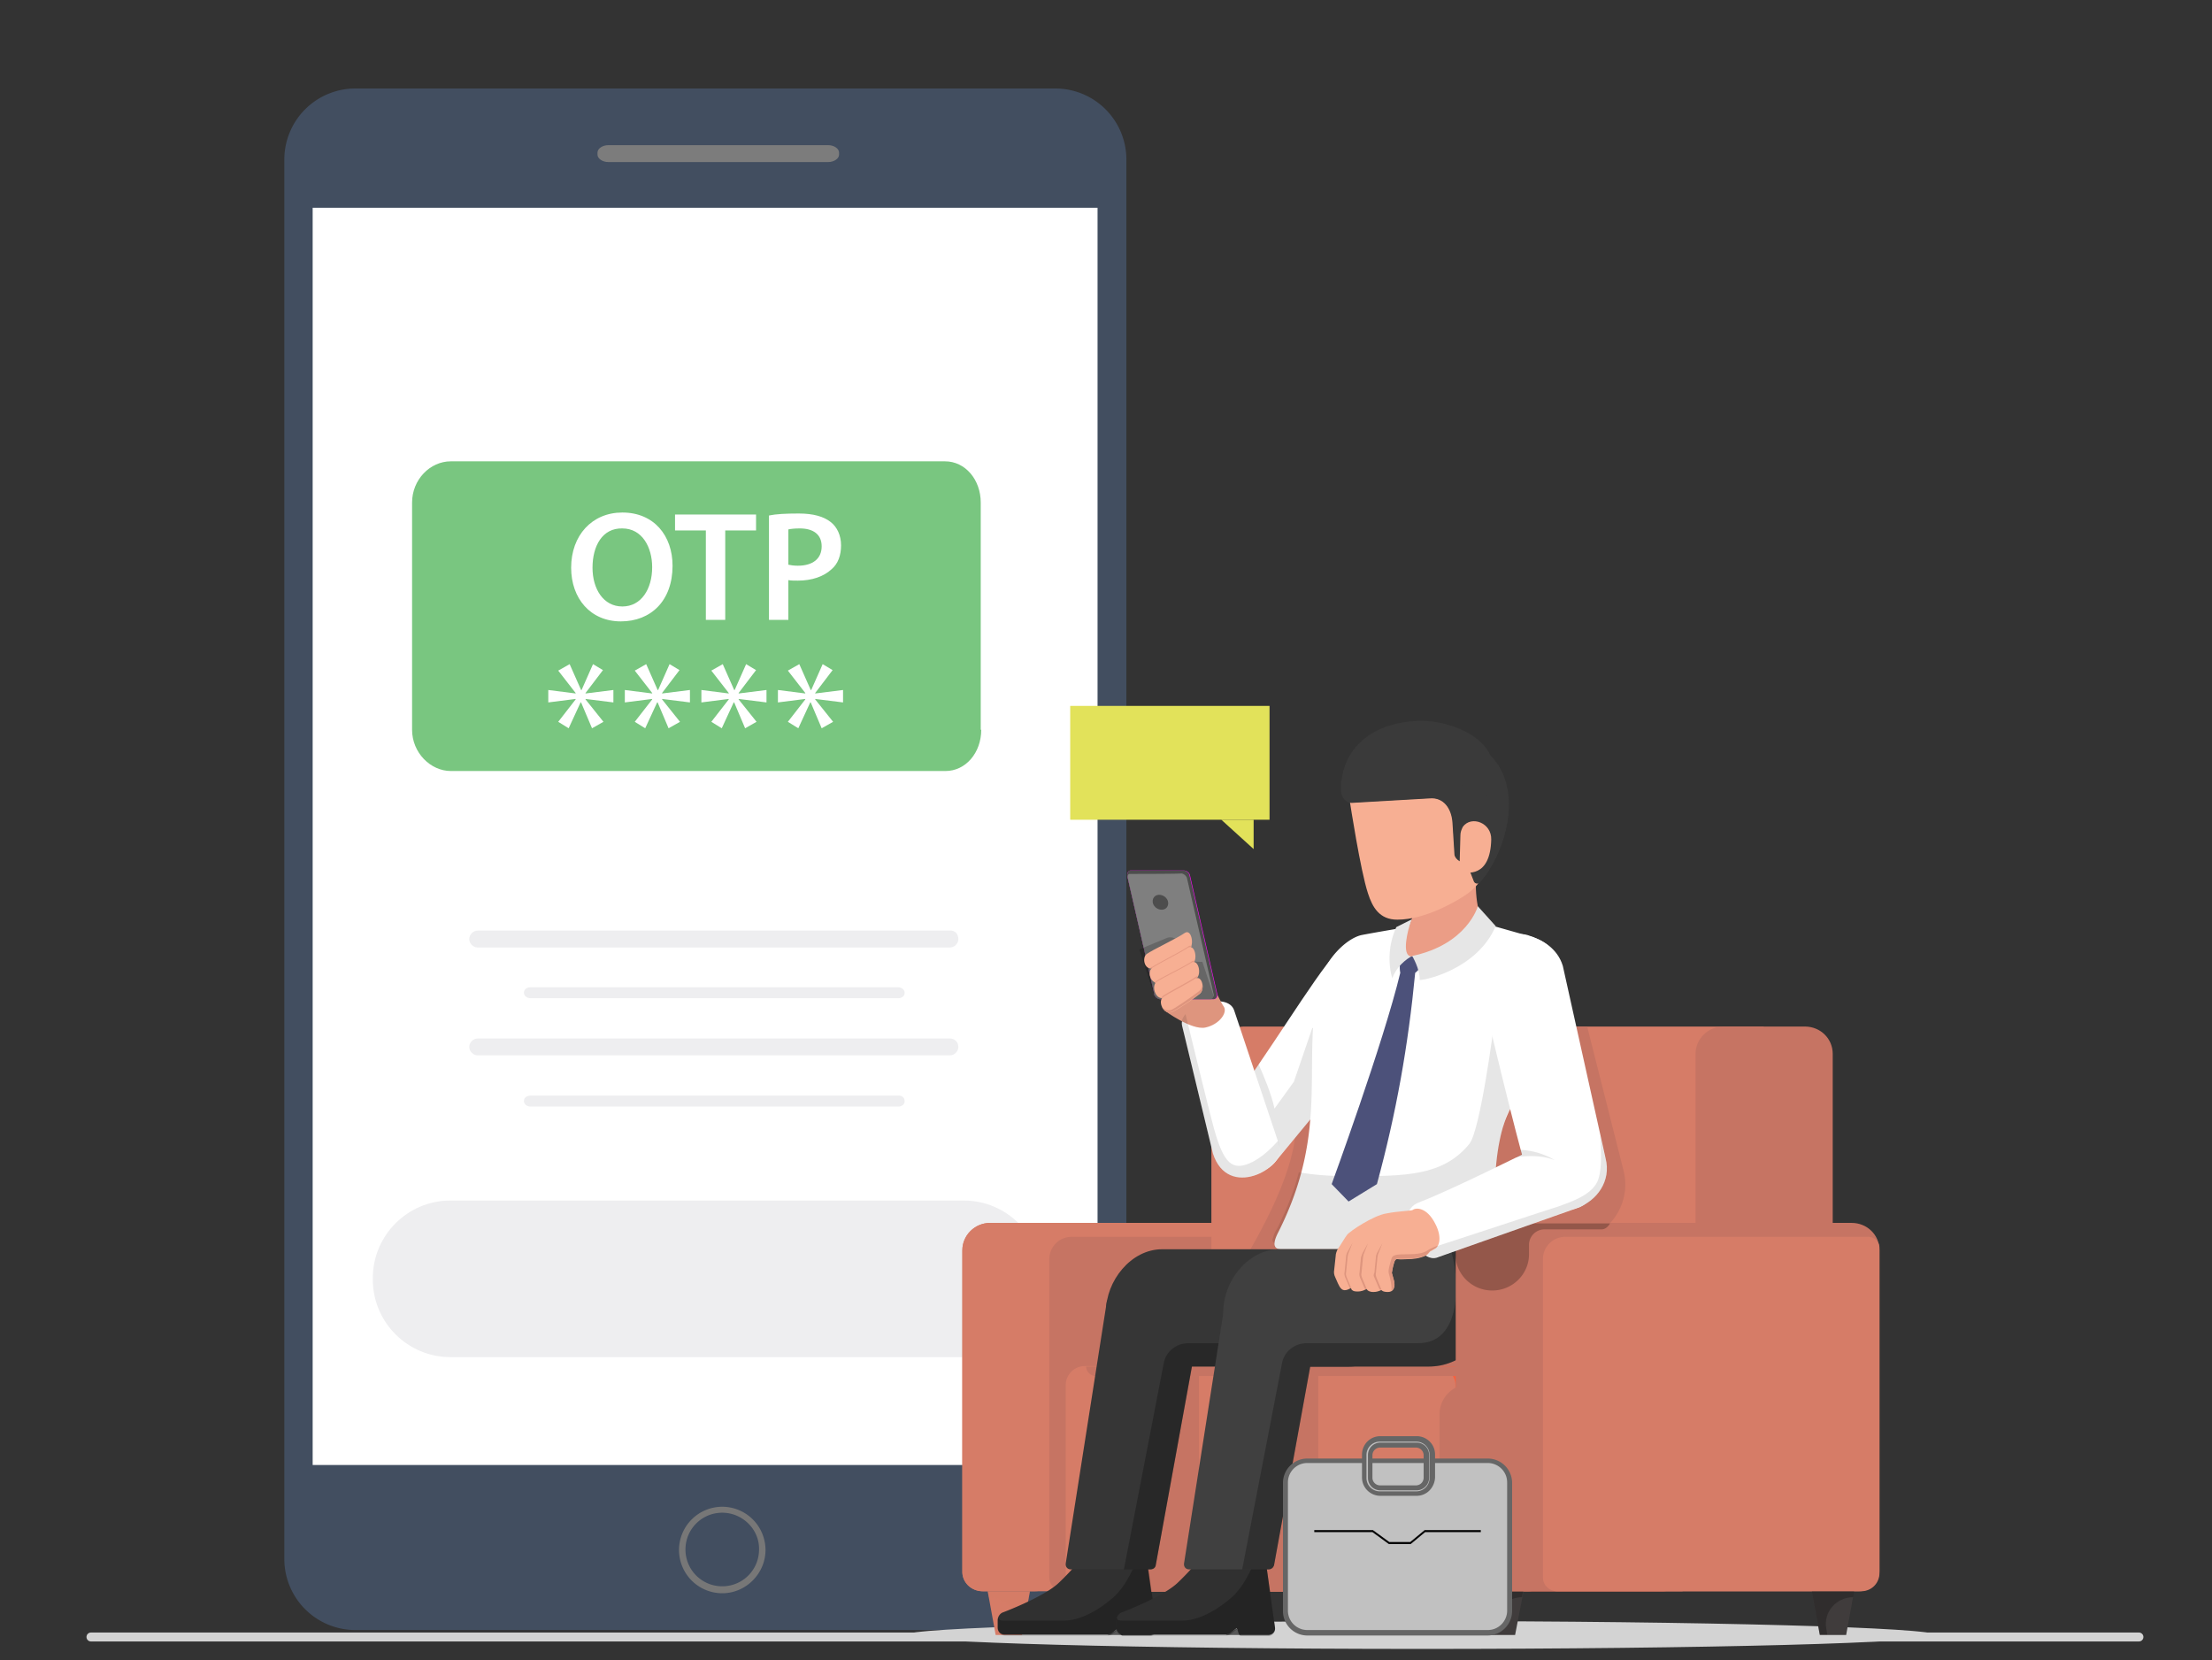 <svg xmlns="http://www.w3.org/2000/svg" xmlns:xlink="http://www.w3.org/1999/xlink" width="445" height="334" xmlns:v="https://vecta.io/nano"><rect width="100%" height="100%" fill="#333333" stroke="none"/><style><![CDATA[.g{opacity:.25}.h{fill:#f7af93}.i{fill:#fff}.j{fill:#d67c67}.k{fill:#c67463}.l{fill:#de957e}.m{fill:#e69a82}]]></style><path d="M226.6 313.6a14.3 14.3 0 0 1-14.3 14.3H71.5a14.3 14.3 0 0 1-14.3-14.3V32.1a14.3 14.3 0 0 1 14.3-14.3h140.8a14.3 14.3 0 0 1 14.3 14.3v281.5z" fill="#424e60"/><path d="M62.9 41.8h157.9v252.9H62.9z" class="i"/><path d="M168.8 31.1c0 .8-1 1.5-2.2 1.5h-44.2c-1.2 0-2.2-.7-2.2-1.5v-.4c0-.8 1-1.5 2.2-1.5h44.2c1.2 0 2.2.7 2.2 1.5v.4z" fill="#7c7c7c"/><path d="M430.3 330.2h-412c-.5 0-.9-.4-.9-.9s.4-.9.9-.9h412c.5 0 .9.4.9.9s-.4.9-.9.9z" fill="#d3d3d3"/><path d="M209.4 257.4c0 8.6-7 15.6-15.6 15.6H90.6C82 273 75 266 75 257.4v-.3c0-8.6 7-15.6 15.6-15.6h103.3c8.6 0 15.6 7 15.6 15.6v.3zm-16.6-68.5c0 .9-.8 1.7-1.7 1.7h-95c-.9 0-1.7-.8-1.7-1.7h0c0-.9.8-1.7 1.7-1.7h95c1-.1 1.7.7 1.7 1.7h0zM182 199.7c0 .7-.6 1.1-1.3 1.1h-74c-.7 0-1.3-.5-1.3-1.1h0c0-.7.6-1.1 1.3-1.1h74c.7 0 1.3.5 1.3 1.1h0zm10.8 10.9c0 .9-.8 1.7-1.7 1.7h-95c-.9 0-1.7-.8-1.7-1.7h0c0-.9.8-1.7 1.7-1.7h95c1 0 1.7.8 1.7 1.7h0zM182 221.5c0 .7-.6 1.1-1.3 1.1h-74c-.7 0-1.3-.5-1.3-1.1h0c0-.7.6-1.1 1.3-1.1h74c.7-.1 1.3.4 1.3 1.1h0z" opacity=".4" fill="#d6d6d9"/><path d="M197.4 146.8c0 4.6-3.1 8.3-7.2 8.3H90.7c-4.1 0-7.8-3.7-7.8-8.3v-45.7c0-4.6 3.6-8.3 7.8-8.3h99.4c4.1 0 7.2 3.7 7.2 8.3v45.7z" fill="#79c680"/><g class="i"><use xlink:href="#B"/><use xlink:href="#B" x="15.4"/><use xlink:href="#B" x="30.8"/><use xlink:href="#B" x="46.2"/><path d="M135.3 113.8c0 7.1-4.4 11.2-10.4 11.2-6.1 0-10-4.6-10-10.8 0-6.5 4.2-11.1 10.3-11.1 6.4 0 10.1 4.7 10.1 10.7zm-16.1.4c0 4.3 2.2 7.8 6 7.8s6-3.5 6-7.9c0-4-2-7.8-6-7.8-4-.1-6 3.5-6 7.9zm22.8-7.5h-6.2v-3.2h16.3v3.2h-6.2v18H142v-18zm12.7-3c1.4-.3 3.4-.4 6-.4 2.9 0 5 .6 6.4 1.7 1.3 1 2.1 2.7 2.1 4.7s-.6 3.7-1.9 4.8c-1.6 1.5-4 2.3-6.8 2.3-.7 0-1.4 0-1.9-.1v8h-3.9v-21zm3.9 9.9c.5.1 1.1.2 1.9.2 3 0 4.8-1.4 4.8-3.9 0-2.4-1.7-3.6-4.4-3.6-1.1 0-1.9.1-2.3.2v7.1z"/></g><circle cx="145.3" cy="311.7" r="8.1" fill="#424e60"/><path d="M145.3 320.5a8.71 8.71 0 0 1-8.7-8.7 8.71 8.71 0 0 1 8.7-8.7 8.71 8.71 0 0 1 8.7 8.7c0 4.7-3.9 8.7-8.7 8.7zm0-16.2c-4.1 0-7.4 3.3-7.4 7.4s3.3 7.4 7.4 7.4 7.4-3.3 7.4-7.4c.1-4-3.3-7.4-7.4-7.4z" fill="#777"/><path d="M182.2 328.9c0 1.5 46.4 2.8 103.6 2.8s103.6-1.2 103.6-2.8c0-1.5-46.4-2.8-103.6-2.8s-103.6 1.3-103.6 2.8z" fill="#d3d3d3"/><g class="j"><path d="M205.6 328.9h-5.3l-1.6-8.8h8.5z"/><path d="M207.2 320.1h-8.5l.2 1.2c3.4 0 6 3 5.4 6.3l-.2 1.2h1.5l1.6-8.7z" class="g"/><use xlink:href="#C"/><use xlink:href="#D"/><path d="M272.1 328.9h-5.3l-1.6-8.8h8.5z"/><path d="M273.7 320.1h-8.5l.2 1.2c3.4 0 6 3 5.4 6.3l-.2 1.2h1.5l1.6-8.7z" class="g"/></g><use xlink:href="#E" class="k"/><path d="M250.4 206.5h104.4v92.7H248.5c-2.7 0-4.8-2.1-4.8-4.8V213a6.73 6.73 0 0 1 6.7-6.5z" class="j"/><path d="M345.2 299.2h19.4c2.3 0 4.1-1.8 4.1-4.1V212c0-3.1-2.5-5.5-5.6-5.5h-16.4c-3.1 0-5.6 2.5-5.6 5.5v83.1c0 2.3 1.8 4.1 4.1 4.1z" class="k"/><path d="M263.9 320.1h70.6a3.84 3.84 0 0 0 3.9-3.9v-37.5c0-2.1-1.8-3.9-3.9-3.9h-70.6a3.84 3.84 0 0 0-3.9 3.9v37.5a3.84 3.84 0 0 0 3.9 3.9z" fill="#f7603e"/><path d="M218.3 320.1h70.6a3.84 3.84 0 0 0 3.9-3.9v-37.5c0-2.1-1.8-3.9-3.9-3.9h-70.6a3.84 3.84 0 0 0-3.9 3.9v37.5c-.1 2.2 1.7 3.9 3.9 3.9z" class="j"/><g class="k"><path d="M338.5 278.4h-42.7c-3.4 0-6.2 2.7-6.2 6.1v35.6h48.9v-41.7zm-120-3.5h0a1.97 1.97 0 0 0 1.9 1.9h117.7c-.6-1.1-1.8-1.9-3.2-1.9H218.5z"/><path d="M245.9 276.8h19.3v43.4h-19.3zm-24 0h19.3v43.4h-19.3zm97.4-70.3l7.3 28.9c1.4 5.3-1.2 10.8-6.2 13.3l-7.4 3.6c-6.8 3.3-11.2 10.2-11.2 17.7h0c0 2.7-2.2 4.9-5 4.9h-61.3s25.2-31.4 25.2-48.6 5.3-19.8 5.3-19.8h53.3z"/></g><path d="M283.1 201.6l-26.7 32.3c-4.9 5.4-16.3-2.4-9.1-11.6 7.3-9.3 16.9-25.6 21.6-30.7 5.2-5.7 21.1 2.1 14.2 10z" class="i"/><path d="M256.4 233.8c2.4-2.7 15.3-18.4 22.3-26.8l-14.7-.2-3.7 10.8-3.9 5.4c-.6-2.9-2.3-6.9-3.2-8.9-2 2.9-4 5.7-5.9 8.1-7.3 9.3 4.2 17.1 9.1 11.6z" opacity=".1"/><path d="M244 232l-6.2-25.7c-.8-3.8 9.2-7.1 10.5-3l9.2 27.5c1 4.1-10.5 10.7-13.5 1.2z" class="i"/><path d="M232.6 191.7c3.4.6 5.6-.5 7.9 1.4s4.8 8.2 5.7 9.4c.8 1.2-.9 3.6-3.7 4.2s-8.2-3.4-8.2-3.4l-1.7-11.6z" class="l"/><path d="M226.8 176.2v.1l5.4 23.6v.1c.1.6.7 1 1.3 1h10.8c.5-.1.7-.5.6-1l-5.5-23.9c-.1-.6-.7-1-1.3-1h-10.6c-.5 0-.8.5-.7 1.1z" fill="#f0f"/><path d="M226.8 176.2v.1l5.4 23.6v.2a1.44 1.44 0 0 0 1.1.9h10.9c.5-.1.7-.5.6-1l-5.5-23.9c-.1-.6-.7-1-1.3-1h-10.6c-.4 0-.7.5-.6 1.1z" fill="#4d4d4d"/><path d="M227.3 175.8c-.4 0-.5.4-.4.9l5.3 23.2v.2a1.44 1.44 0 0 0 1.1.9h10.2c.4 0 .7-.4.7-.8l-.2-.9-5.2-22.6c-.1-.5-.7-1-1.2-1 0 .1-10.3.1-10.3.1z" fill="#7f7f7f"/><path d="M229.2 191l3 9.2v.2c.2.3.6.6 1.1.6h10.2c.4 0 .7-.3.7-.5l-.2-.6-2.1-6.4c-.8 0-2.6-.1-3.4-.2-.1 0 .2-.5-.3-1.1-.4-.6-1.1-.9-1.1-.9s.5-1 0-1.8c-.5-1-1.8-1.1-2.4-.8-.4.2-3.7 1.5-5.5 2.3z" opacity=".2"/><path d="M231.9 181.5c.1.8.9 1.5 1.8 1.5s1.4-.7 1.3-1.5-.9-1.5-1.8-1.5c-.8 0-1.4.6-1.3 1.5z" fill="#4d4d4d"/><path d="M238.3 187.7c-1.4 1-6.5 3.4-7.6 4.2s-.4 3.7 1.6 2.7l7-3.7c1-.8.4-4.2-1-3.2z" class="h"/><path d="M231.4 194.8c.3 0 .5 0 .9-.2l7-3.7c.2-.1.3-.4.4-.6-.2-.1-.5-.1-.8.2-1.5 1-5.9 3.2-7.1 4-.2 0-.4.2-.4.3z" class="m"/><path d="M238.9 190.7c-1.5 1-5.9 3.2-7.1 4s-.2 3.8 1.8 2.8 5.3-2.8 6.4-3.7c1-.8.4-4.1-1.1-3.1z" class="h"/><path d="M232.3 197.7c.3.1.7.1 1.2-.1 2-1 5.3-2.8 6.4-3.7.2-.1.3-.3.4-.6-.2-.1-.5 0-.7.2-1.5 1-5.7 3-6.9 3.8a.78.78 0 0 0-.4.4z" class="m"/><path d="M239.6 193.7c-1.5 1-5.7 3-6.9 3.8s-.2 4.1 1.8 3.1 5.1-2.9 6.2-3.8c1.1-.8.4-4.1-1.1-3.1z" class="h"/><path d="M233.6 200.8c.3 0 .6 0 .9-.2 2-1 5.1-2.9 6.2-3.8a1.38 1.38 0 0 0 .3-.4c-.2 0-.4 0-.6.2-1.5 1-5.2 2.9-6.4 3.7-.2.2-.3.3-.4.5z" class="m"/><path d="M240.4 196.9c-1.5 1-5.3 2.9-6.4 3.7-1.2.8.1 3.8 2 2.9 1.9-1 4.4-2.8 5.4-3.6 1.1-.9.4-3.9-1-3z" class="h"/><path d="M233.7 202.5c.4.8 1.2 1.5 2.3.9 1.9-1 4.4-2.8 5.4-3.6.5-.4.6-1.2.5-1.9 0 0 0 1-.7 1.5-.6.5-5.1 3.7-5.7 3.8s-1.3 0-1.8-.7z" class="l"/><path d="M237.8 206.3c.8 3.8 6.2 25.7 6.2 25.7 2.9 9.5 14.4 2.9 13.5-1.2-.1-.4-.2-.8-.4-1.3-.9 1-3.1 3.4-5.7 4.5-3.5 1.5-5.2 0-7.1-6.7-1.5-5.5-4.6-18.5-5.8-23.3-.6.7-.9 1.4-.7 2.3z" opacity=".1"/><path d="M300.9 186.4l7.4 2.1c6.5 2.2 6.4 7.5 4.5 15.5-.9 3.6-3.9 12.2-7.3 16.5-4.5 5.7-4.7 13.6-5.4 27.9a3.08 3.08 0 0 1-3.1 2.9h-39.3c-1.9 0-1.4-1.8-.5-3.5 10.4-20.7 4.6-33.9 8.1-49.6 1.1-5.1 5.5-9.4 8.6-10.1 3.1-.6 9.7-1.7 9.7-1.7h17.3z" class="i"/><path d="M256.4 250.2v.6s0 .1.1.1c0 0 0 .1.1.1l.2.2c.1 0 .1.1.2.1.2.1.4.1.6.1H297c.3 0 .6 0 .9-.1.1 0 .2-.1.3-.1h0c.1 0 .1-.1.2-.1s.1-.1.2-.1.1-.1.2-.1c.3-.2.6-.5.8-.8 0-.1.1-.1.1-.2s.1-.1.1-.2.1-.1.1-.2c0 0 0-.1.1-.1v-.1c.1-.2.1-.3.1-.5v-1.3l.5-9.8c0-.4.1-.8.1-1.1l.2-2 .8-5.2.5-2.1c.1-.3.2-.5.2-.8.2-.5.3-1 .5-1.5 0-.1.1-.2.1-.4.1-.2.2-.5.3-.7.1-.1.1-.2.2-.3.1-.2.2-.4.3-.7.1-.1.1-.2.2-.3.2-.3.4-.6.5-.9.1-.1.1-.2.2-.3s.2-.3.3-.4.2-.3.3-.4.1-.2.2-.3.2-.2.2-.3c.1-.1.1-.2.2-.3v-.3l.1-.1v-.2c0-.1.1-.1.1-.2s.1-.1.1-.2c.2-.2.3-.5.5-.8.1-.1.2-.3.3-.4.2-.3.4-.6.5-1 .1-.2.2-.4.3-.5l.6-1.3c.1-.2.1-.3.2-.5.2-.5.5-1 .7-1.5.1-.3.2-.6.4-.9l.3-.9c0-.1.1-.2.1-.3.1-.2.2-.5.3-.7s.2-.4.3-.7c0-.1.1-.2.1-.3l.3-1-10.6-1.4s-2.7 20.9-4.9 23.6c-5.3 6.5-12.9 6.5-24 6.5-4 0-7.9-.3-10.3-.8-.9 3.5-2.3 7.2-4.3 11.2-.1.2-.2.4-.3.5s-.1.2-.2.4c-.2.4-.3.7-.4 1.1 0 .1 0 .1-.1.2v.5c.4.4.4.5.4.5z" opacity=".1"/><path d="M284.7 195.7c.9-.7 2-2.2 2-3.4h-4.9c-.2 1.1-.3 2.3-.1 3.4-3.4 14.1-13.8 42.5-13.8 42.5l3.4 3.5 5.7-3.5c3.9-14.3 6.3-27.9 7.7-42.5z" fill="#4c517a"/><path d="M284.1 192.3s-2.9 1.4-4 4.5c0 0-1.7-4.8.8-10.3l3.2-1.6s-2.2 5.2 0 7.4z" fill="#e6e6e6"/><path d="M296.9 178c0 4.8 1.5 8.4 1.5 8.4s-2.7 6-14.4 6c-2.3 0-.5-6-.5-6l2.8-8.4h10.6z" fill="#eb9d86"/><path d="M271.6 161.5s2.1 13.7 3.6 18.2c.9 2.8 2.3 5.3 5.9 5.3 5.7 0 11.8-3.7 13.5-4.8 4.2-2.7 5-6.3 5.7-11.7.4-2.9.9-6.1.8-8.2-.3-4.7-1.8-15.4-16.1-14.6-14.6.9-14.2 9.7-13.4 15.8z" class="h"/><g fill="#3a3a3a"><path d="M285.2 145c5-.2 12.4 2.1 14.6 6.9 7.1 7.2 2.8 20-2 25.5-.4.4-1 .3-1.2-.2l-1.4-3.6c-1 .1-2.5-.7-2.5-1.8l-.4-6.4c-.2-2.8-1.8-5-4.5-4.9l-15.6.9c-1.3.1-2.2-1-2.3-2.3-.5-4.3 2.1-13.4 15.3-14.1z"/><path d="M269.8 159.2c.1 1.3 1 2.4 2.3 2.3l15.6-.9c2.7-.2 4.3 2 4.5 4.9l.4 6.4c.1 1 1.6 1.8 2.5 1.8l1.4 3.6c.2.5.9.6 1.2.2 3.3-3.7 6.3-10.7 5.7-17.1-4.8.4-7.8-1.1-9.5-2.5-1.5-1.2-3.5-1.7-5.5-1.5-7.2 1-15.3.9-18.6.7v2.1z"/></g><path d="M293.8 168l-.2 7.3c1.5.4 6.2 1.3 6.4-6.4.1-3.4-4-4.9-5.7-2.6-.3.6-.5 1.1-.5 1.7z" class="h"/><path d="M284.1 192.3s1.6 2.7 1.5 4.8c0 .3 11.4-1.7 15.3-10.8l-3.6-4c0 .1-2.2 7.7-13.2 10z" fill="#e6e6e6"/><path d="M225.9 328.9h-3.1l2.3-1.3z" fill="#575757"/><path d="M231.3 328.9h-5.5c-.2 0-.3-.1-.4-.3l-.4-1.1-1.3 1a1.69 1.69 0 0 1-1 .3h-20.6c-.8 0-1.4-.6-1.4-1.4V326c0-.8.5-1.5 1.2-1.7 2.6-1 8.5-3.5 11-5.8 3.3-3.1 5.6-6.2 5.6-6.2h12l2.1 15.1c.3.8-.4 1.5-1.3 1.5z" fill="#303030"/><path d="M200.8 326v1.6c0 .8.6 1.4 1.4 1.4h20.6a1.69 1.69 0 0 0 1-.3l1.3-1 .4 1.1c.1.2.2.3.4.3h5.4c.9 0 1.5-.8 1.4-1.6l-2.1-15.1h-1.4c-.6 1.8-2.4 6.5-5.3 9-3.6 3.1-7.1 4.6-9.8 4.6H203c-1.4 0-2.1.1-2.1-.6 0 .1 0 .1-.1.2v.3c0 0 0 0 0 .1z" class="g"/><g fill="#363636"><path d="M231.4 315.7h-16c-.7 0-1.1-.6-1-1.2l8.3-52.9h19.5l-9.7 53.3c-.1.5-.5.8-1.1.8z"/><path d="M271.3 274.9h-37.5c-6.2 0-11.3-5-11.3-11.1h0c0-6.1 5-12.5 11.3-12.5h47.1s2.3 5.7 2.3 11.9v.2c-.1 6.4-5.4 11.5-11.9 11.5z"/></g><path d="M226.1 315.7h5.3c.5 0 1-.3 1.1-.8l7.3-40h31.5c6.5 0 11.8-5.1 11.9-11.5v-.2c0-6.2-2.3-11.9-2.3-11.9s2.1 18.9-11.8 18.9h-30c-2.5 0-4.6 1.7-5 4.1l-8 41.4z" class="g"/><path d="M249.6 328.9h-3l2.2-1.3z" fill="#575757"/><path d="M255.1 328.9h-5.5c-.2 0-.3-.1-.4-.3l-.4-1.1-1.3 1a1.69 1.69 0 0 1-1 .3H226c-.8 0-1.4-.6-1.4-1.4V326c0-.8.5-1.5 1.2-1.7 2.6-1 8.5-3.5 11-5.8 3.3-3.1 5.6-6.2 5.6-6.2h12l2.1 15.1c.1.8-.5 1.5-1.4 1.5z" fill="#303030"/><path d="M224.6 326v1.6c0 .8.6 1.4 1.4 1.4h20.6a1.69 1.69 0 0 0 1-.3l1.3-1 .4 1.1c.1.2.2.3.4.3h5.4c.9 0 1.5-.8 1.4-1.6l-2.1-15.1H253c-.6 1.8-2.4 6.5-5.3 9-3.6 3.1-7.1 4.6-9.8 4.6h-11.1c-1.4 0-2.1.1-2.1-.6 0 .1 0 .1-.1.2v.3c0 0 0 0 0 .1z" class="g"/><g fill="#404040"><path d="M255.2 315.7h-16c-.7 0-1.1-.6-1-1.2l8.3-52.9H266l-9.7 53.3c-.2.5-.6.8-1.1.8z"/><path d="M287.4 274.9h-30c-6.2 0-11.3-5-11.3-11.1h0c0-6.1 5-12.5 11.3-12.5H297s2.3 5.7 2.3 11.9v.2c0 6.4-5.4 11.5-11.9 11.5z"/></g><path d="M249.9 315.7h5.3c.5 0 1-.3 1.1-.8l7.3-40h23.9c6.5 0 11.8-5.1 11.9-11.5v-.2c0-6.2-2.3-11.9-2.3-11.9h-5.3c1.6 4.5 3 18.9-6.5 18.9h-22.4c-2.5 0-4.6 1.7-5 4.1l-8 41.4z" class="g"/><path d="M299.6 328.9h5.2l1.7-8.8h-8.6z" fill="#403c3c"/><path d="M297.9 320.1h8.5l-.2 1.2c-3.4 0-6 3-5.4 6.3l.2 1.2h-1.5l-1.6-8.7z" class="g"/><g class="k"><use xlink:href="#C" x="99.3"/><use xlink:href="#D" x="99.3"/></g><path d="M366.1 328.9h5.3l1.6-8.8h-8.5z" fill="#403c3c"/><path d="M364.5 320.1h8.5l-.2 1.2c-3.4 0-6 3-5.4 6.3l.2 1.2h-1.5l-1.6-8.7z" class="g"/><use xlink:href="#E" x="99.3" class="j"/><path d="M292.8 251.1v1.2c0 4 3.3 7.3 7.4 7.3h0c4.1 0 7.4-3.3 7.4-7.3v-1.9a3.12 3.12 0 0 1 3.1-3.1h11.5c.7 0 1.3-.5 1.7-1.2h-26c-2.8-.1-5.1 2.2-5.1 5z" class="g"/><g class="i"><path d="M314.4 194.3L323 233c2.4 9.3-12.1 15.7-15.4 4.4-3.3-11.5-8.1-31.9-9.7-38.6-1.2-5.1 4.1-12.2 9.4-10.7 2.9.9 6 2.6 7.1 6.2z"/><path d="M317.9 242.8L289 253c-3.8 1.1-9-9-3.6-11.1 7-2.7 20.2-9.4 26.3-12.3 5-2.5 13 10.1 6.2 13.2z"/></g><path d="M304.8 232.8c2.2-.3 5.4-.5 8 .6-.2-.1-2.8-1.9-7-2.1.1.3.2.6.2.9-.3.2-.7.4-1.2.6zm-18.9 18.9c1 1 2.1 1.5 3.1 1.2 3.3-1 23.2-8.1 27.9-9.8a12.59 12.59 0 0 1 1-.3c3.5-1.5 6.2-5.3 5.1-9.7-.2-.8-.6-2.5-1.1-4.7 0 .4.7 6.9-.6 9.4-1.3 2.6-5 3.9-8.1 5-2.3.7-18.9 6.2-27.3 8.9z" opacity=".1"/><path d="M268.6 256.9c.3.7.8 1.9 1.1 2.2.6.8 1.5.3 1.9.1.1-.1.2-.1.2-.1s0 .2.2.4.5.3 1.1.3c.9 0 1.4-.3 1.6-.4.1-.1.2-.1.2-.1l.1.1c.1.2.5.5 1.3.5.7 0 1.1-.2 1.4-.3.1-.1.2-.1.2-.1s.2.4 1.3.4c1 0 1.5-.7 1.3-2l-.5-1.8c0-.1.2-1.3.5-2.2.1-.3.3-.7.7-.6.5.1 1.4 0 1.9 0 1 0 2.5-.1 3.9-.8.3-.2.6-.7.8-.8.3-.1.5-.3.9-.5.8-.4 1.5-2.3 0-5.1-1.7-3.3-3.9-3.2-4.5-2.7-.3.2-2.8.2-5.3.7-2.6.4-7.4 3.6-7.9 4.3-.4.5-1.2 1.9-1.9 2.9-.2.4-.4.9-.4 1.4l-.3 2.8c-.1.5 0 1 .2 1.4z" class="h"/><path d="M270.6 256.9l.9 2.1c0 .1.1.2.1.2.1-.1.2-.1.2-.1s0 .2.2.4l-1.1-2.6c-.1-.3-.2-.6-.1-.9l.3-3.1c0-.2.1-.4.1-.6l.9-2.3-1.1 2c-.1.3-.2.5-.2.8l-.3 3.1c-.1.3 0 .7.1 1zm3 .1l.9 2.1c.1.1.1.2.2.3.1-.1.2-.1.2-.1l.1.1-1-2.4c-.1-.3-.2-.6-.1-.9l.3-3.1c0-.2.1-.4.1-.6l.9-2.3-1.1 2-.3.8-.3 3.1c-.1.4 0 .7.1 1zm2.9 0l.9 2.1c.1.1.1.2.2.3l.1.1c.1-.1.2-.1.2-.1l-1-2.4c-.1-.3-.2-.6-.1-.9l.3-3.1c0-.2.1-.4.1-.6l.9-2.3-1.1 2c-.1.3-.2.5-.2.8l-.3 3.1c-.2.4-.2.7 0 1zm2.9-.8c.2.6.7 2.8.5 3.4h0c.5-.3.7-.9.6-1.8l-.5-1.8c0-.1.2-1.3.5-2.2.1-.3.3-.7.7-.6.5.1 1.4 0 1.9 0 1 0 2.5-.1 3.9-.8.3-.2.6-.7.8-.8.3-.1.5-.3.9-.5.2-.1.4-.3.5-.5-.1 0-1.5.6-1.8.8s-1.1.9-3.8.9c-2.8 0-3.5.1-3.7 1-.3 1-.7 2.3-.5 2.9z" class="l"/><path d="M303.7 324c0 2.5-2 4.4-4.4 4.4H263c-2.5 0-4.4-2-4.4-4.4v-25.8c0-2.5 2-4.4 4.4-4.4h36.3c2.5 0 4.4 2 4.4 4.4V324z" fill="#c1c1c1"/><path d="M299.2 329H263a4.91 4.91 0 0 1-4.9-4.9v-25.8a4.91 4.91 0 0 1 4.9-4.9h36.3a4.91 4.91 0 0 1 4.9 4.9V324a4.95 4.95 0 0 1-5 5zM263 294.3c-2.2 0-3.9 1.8-3.9 3.9V324c0 2.2 1.8 3.9 3.9 3.9h36.3c2.2 0 3.9-1.8 3.9-3.9v-25.8c0-2.2-1.8-3.9-3.9-3.9H263z" fill="#666"/><path d="M283.8 310.6h-4.4l-3.3-2.4h-11.7v-.4h11.8l3.3 2.4h4.2l2.9-2.4h11.3v.4h-11.2z"/><path d="M285 300.4h-7.3c-1.7 0-3.2-1.4-3.2-3.2v-4.6c0-1.7 1.4-3.2 3.2-3.2h7.3c1.7 0 3.2 1.4 3.2 3.2v4.6c-.1 1.8-1.5 3.2-3.2 3.2zm-7.4-9.7c-1.1 0-2 .9-2 2v4.6c0 1.1.9 2 2 2h7.3c1.1 0 2-.9 2-2v-4.6c0-1.1-.9-2-2-2h-7.3z" fill="#c1c1c1"/><path d="M285 300.9h-7.3c-2 0-3.7-1.6-3.7-3.7v-4.6c0-2 1.6-3.7 3.7-3.7h7.3c2 0 3.7 1.6 3.7 3.7v4.6c-.1 2.1-1.7 3.7-3.7 3.7zm-7.4-10.9a2.69 2.69 0 0 0-2.7 2.7v4.6a2.69 2.69 0 0 0 2.7 2.7h7.3a2.69 2.69 0 0 0 2.7-2.7v-4.6a2.69 2.69 0 0 0-2.7-2.7h-7.3zm7.4 9.8h-7.3c-1.4 0-2.5-1.1-2.5-2.5v-4.6c0-1.4 1.1-2.5 2.5-2.5h7.3c1.4 0 2.5 1.1 2.5 2.5v4.6c0 1.4-1.2 2.5-2.5 2.5zm-7.4-8.6a1.54 1.54 0 0 0-1.5 1.5v4.6a1.54 1.54 0 0 0 1.5 1.5h7.3a1.54 1.54 0 0 0 1.5-1.5v-4.6a1.54 1.54 0 0 0-1.5-1.5h-7.3z" fill="#666"/><g fill="#e2e25a"><path d="M215.3 142h40.1v22.9h-40.1z"/><path d="M252.2 170.8l-6.5-5.9h6.5z"/></g><defs ><path id="B" d="M121.3 134.8l-3.5 4.6v.1l5.6-.7v2.5l-5.6-.7v.1l3.6 4.5-2.3 1.3-2.2-5.2h-.1l-2.4 5.2-2.1-1.3 3.5-4.5v-.1l-5.5.7v-2.5l5.5.7v-.1l-3.5-4.5 2.3-1.3 2.3 5.2h.1l2.3-5.2 2 1.2z"/><path id="C" d="M197.7 320.1h77c2.3 0 4.1-1.8 4.1-4.1v-64.5c0-3.1-2.5-5.5-5.6-5.5h-74c-3.1 0-5.6 2.5-5.6 5.5V316c-.1 2.3 1.8 4.1 4.1 4.1z"/><path id="D" d="M197.7 320.1h10.5c2.3 0 4.1-1.8 4.1-4.1v-64.5c0-3.1-2.5-5.5-5.6-5.5h-7.5c-3.1 0-5.6 2.5-5.6 5.5V316c-.1 2.3 1.8 4.1 4.1 4.1z"/><path id="E" d="M211.1 253.3v64c0 1.6 1.3 2.8 2.9 2.8h61.1c2.1 0 3.7-1.6 3.7-3.7V251c0-1.2-1-2.2-2.3-2.2h-60.9a4.48 4.48 0 0 0-4.5 4.5z"/></defs></svg>